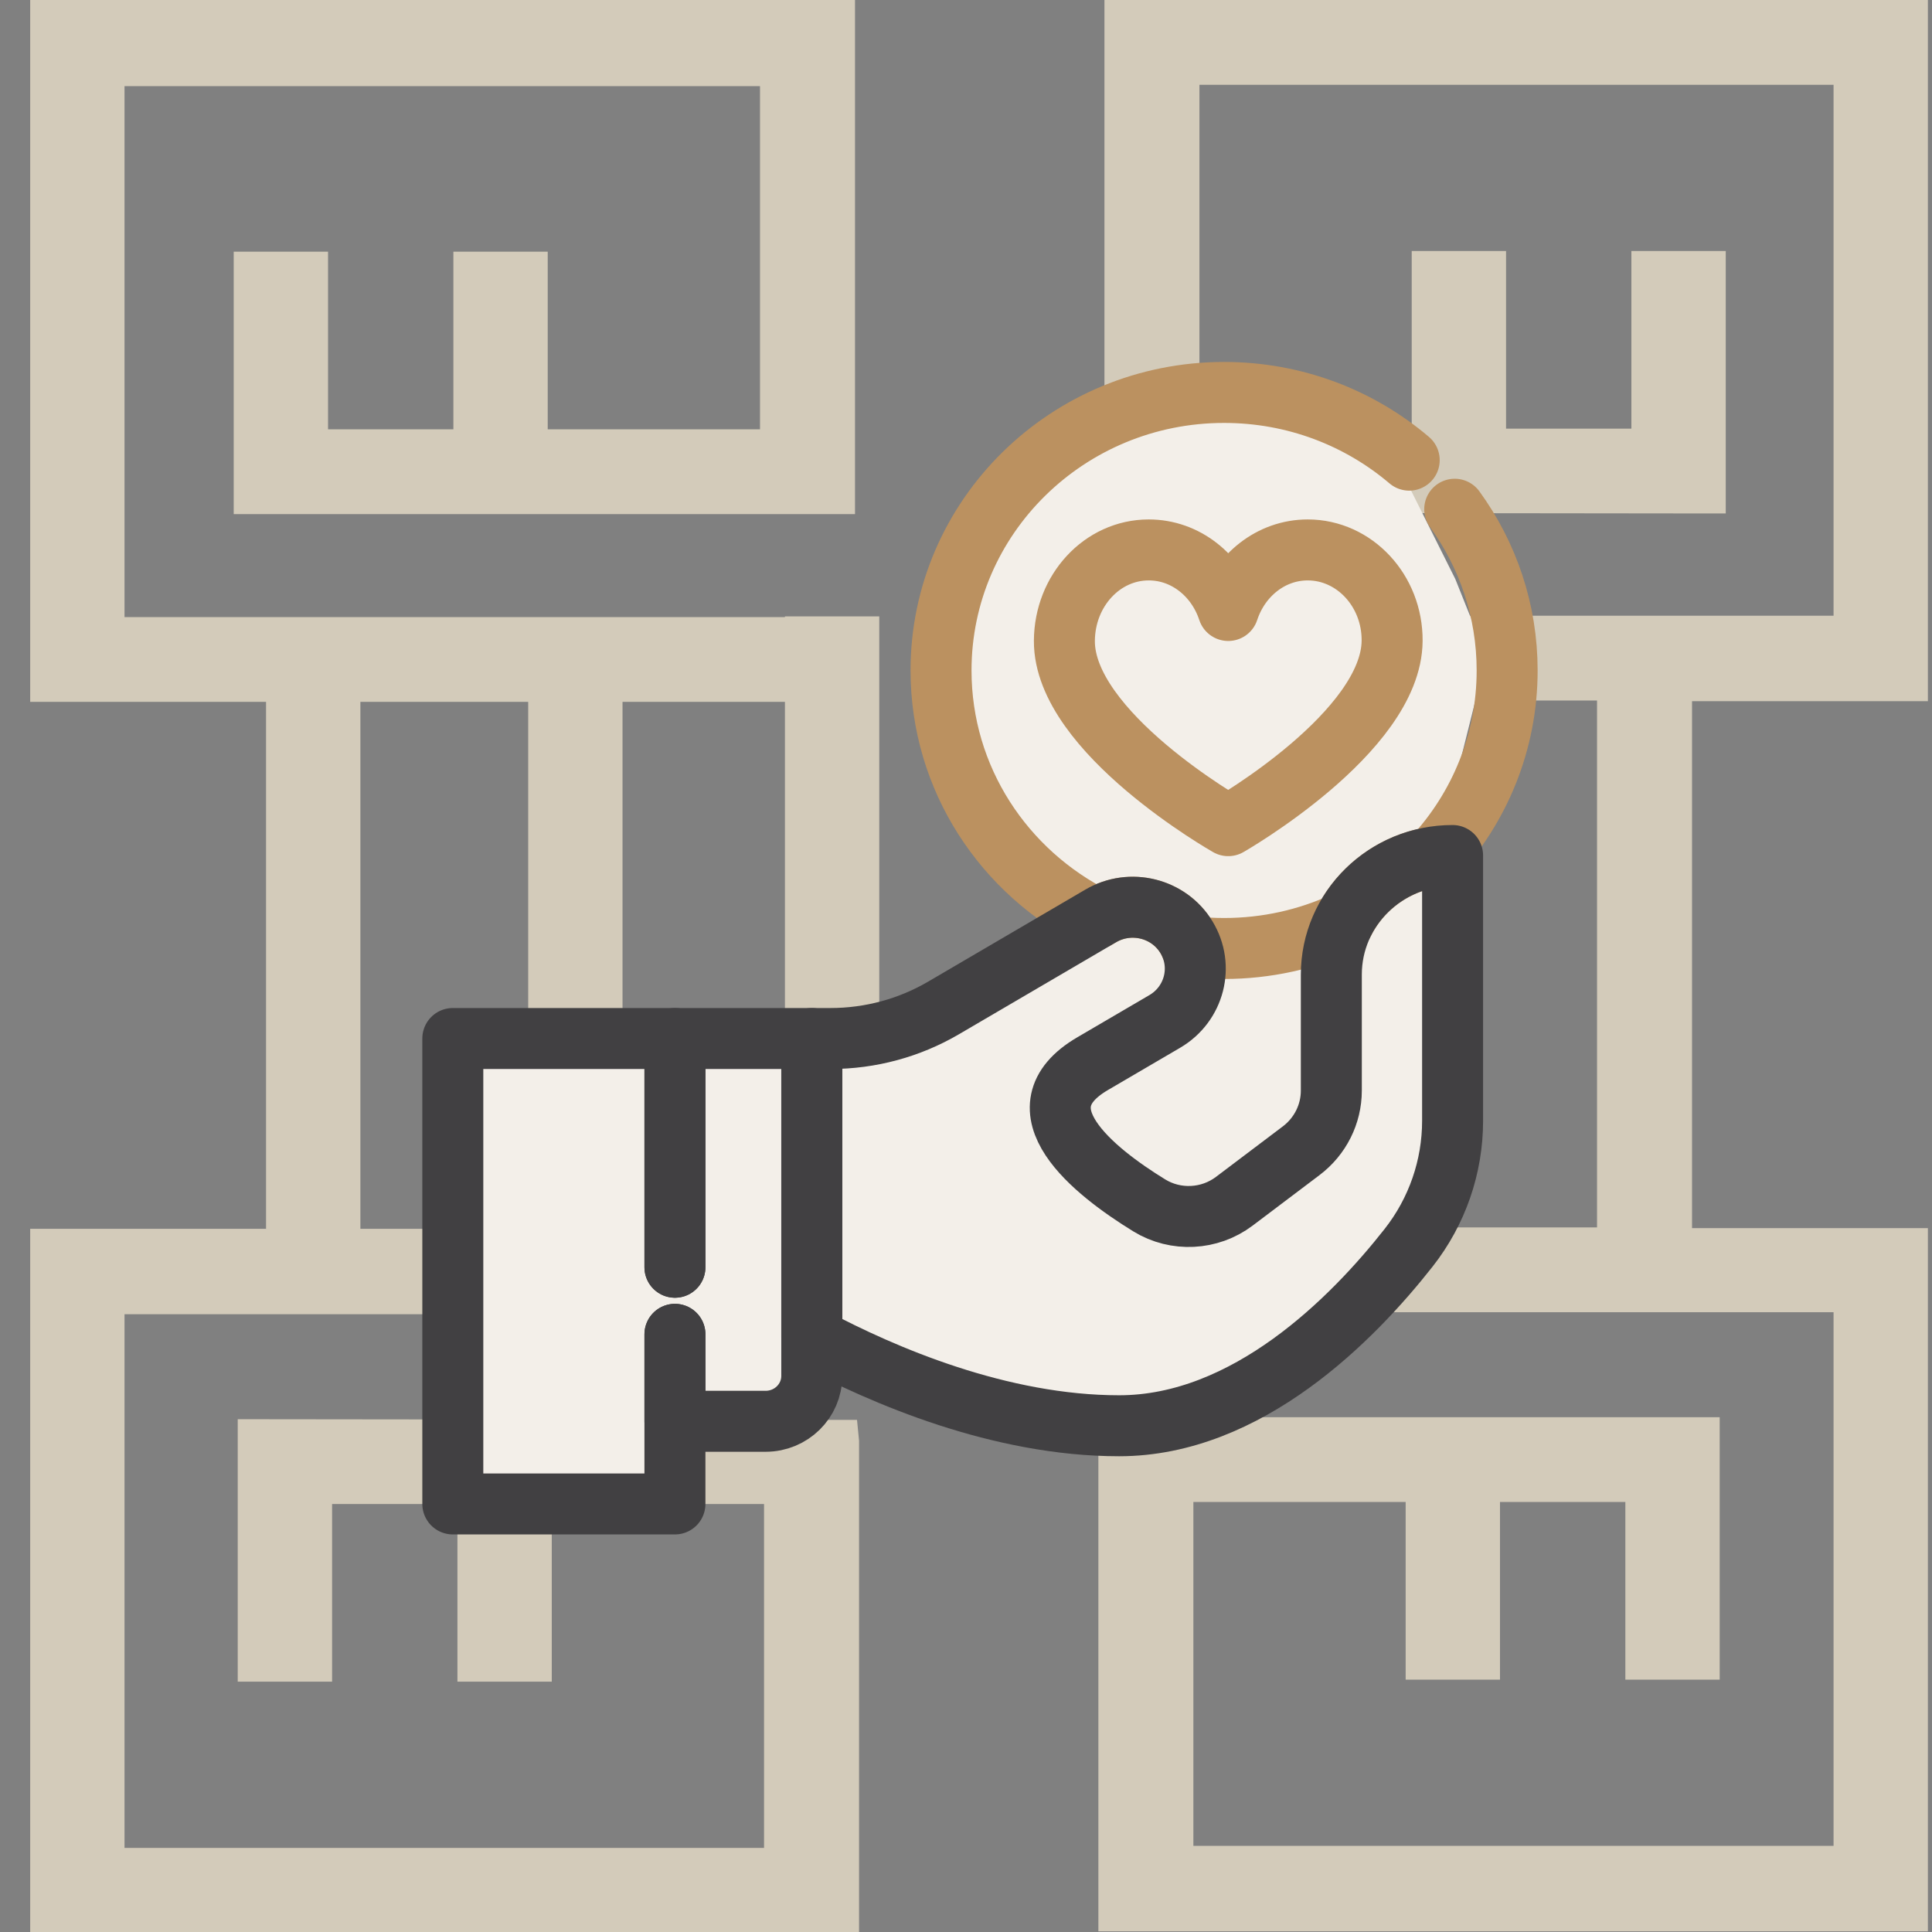 <?xml version="1.0" encoding="UTF-8"?>
<svg xmlns="http://www.w3.org/2000/svg" width="64" height="64" viewBox="0 0 64 64" fill="none">
  <rect x="0" y="0" width="64" height="64" fill="#808080" stroke="none"/>
  <g id="Superannuation gifting" clip-path="url(#clip0_398_6547)">
    <path id="Vector" d="M20.622 40.705V23.25H26.002V40.705H20.622ZM11.938 40.705V23.25H17.497V40.705H11.938ZM26.002 20.442H4.125V2.853H25.176V14.222H18.144V8.337H15.019V14.222H10.867V8.337H7.742V17.031H28.323V0H1V23.25H8.813V40.705H1V64H28.457V47.727L28.39 47.036L8.567 47.014H7.875V55.707H11.001V49.822H15.153V55.707H18.278V49.822H25.31V61.214H4.125V43.536H29.127V20.419H26.002V20.442Z" fill="#D3CBBA"></path>
    <path id="Vector_2" d="M44.22 23.206V40.66H38.84V23.206H44.22ZM52.904 23.206V40.66H47.346V23.206H52.904ZM63.864 23.206V0H36.586V16.295L36.653 16.986L56.476 17.009H57.168V8.315H54.042V14.2H49.89V8.315H46.765V14.2H39.733V2.809H60.739V20.397H35.737V43.469H60.739V61.147H39.532V49.755H46.564V55.641H49.689V49.755H53.842V55.641H56.967V46.947H36.385V63.978H63.864V40.683H56.051V23.228H63.864V23.206Z" fill="#D3CBBA"></path>
    <g id="Group 10">
      <path id="Vector 19" d="M15.253 50.075V35.142L15.768 34.627H18.857H27.611L30.186 33.597L34.82 31.022L34.305 29.992L31.216 26.388L30.186 21.754L31.216 18.664L32.245 16.09L36.365 13.515L40.999 13L46.148 15.06L48.208 19.179L49.238 21.754L48.208 25.873L47.178 27.933V31.022V38.231L46.148 41.321L42.544 44.925L38.425 46.985L32.76 46.47L27.096 44.925L25.551 46.985H21.947V50.075H15.253Z" fill="#F3EFE9"></path>
      <g id="Group 11">
        <g id="Group 9">
          <g id="coin 1">
            <g id="g3084">
              <g id="g3086">
                <g id="Clip path group">
                  <g id="g3088">
                    <g id="g3102">
                      <path id="path3104" d="M22.358 41.979V34.402H15V49.82H22.358V44.201" stroke="#414042" stroke-width="2.02" stroke-miterlimit="10" stroke-linecap="round" stroke-linejoin="round"></path>
                    </g>
                    <g id="g3106">
                      <path id="path3108" d="M22.358 44.201V47.082H25.362C26.206 47.082 26.891 46.41 26.891 45.58V34.402H22.358V41.979" stroke="#414042" stroke-width="2.02" stroke-miterlimit="10" stroke-linecap="round" stroke-linejoin="round"></path>
                    </g>
                    <g id="g3110">
                      <path id="path3112" d="M46.682 15.243C45.038 13.845 42.894 13 40.549 13C35.371 13 31.173 17.124 31.173 22.21C31.173 25.799 33.263 28.909 36.313 30.429L36.463 30.341C37.446 29.765 38.717 30.081 39.303 31.047C39.364 31.148 39.415 31.252 39.457 31.358C39.815 31.399 40.18 31.42 40.549 31.42C41.963 31.42 43.303 31.113 44.504 30.563C45.07 29.419 46.181 28.585 47.506 28.386C49.01 26.752 49.926 24.586 49.926 22.21C49.926 20.219 49.282 18.376 48.189 16.869" stroke="#BB9160" stroke-width="2.02" stroke-miterlimit="10" stroke-linecap="round" stroke-linejoin="round"></path>
                    </g>
                    <g id="g3114">
                      <path id="path3116" d="M48.119 28.34C45.9 28.34 44.102 30.106 44.102 32.285V36.128C44.102 36.908 43.733 37.644 43.103 38.12L40.889 39.792C40.071 40.41 38.947 40.468 38.072 39.931C36.22 38.793 33.639 36.732 36.193 35.236L38.585 33.836C39.567 33.26 39.889 32.011 39.303 31.046C38.717 30.081 37.446 29.765 36.463 30.341L31.257 33.389C30.125 34.052 28.832 34.402 27.514 34.402H26.891V44.307C29.269 45.573 33.131 47.23 37.072 47.23C41.316 47.23 44.804 43.698 46.662 41.334C47.609 40.13 48.119 38.65 48.119 37.128V28.34Z" stroke="#414042" stroke-width="2.02" stroke-miterlimit="10" stroke-linecap="round" stroke-linejoin="round"></path>
                    </g>
                  </g>
                </g>
              </g>
            </g>
          </g>
        </g>
        <g id="Group 9_2">
          <g id="g598">
            <path id="path600" d="M43.32 18.217C42.104 18.217 41.071 19.055 40.687 20.223C40.303 19.055 39.271 18.217 38.054 18.217C36.51 18.217 35.269 19.564 35.259 21.226C35.239 24.261 40.687 27.351 40.687 27.351C40.687 27.351 46.096 24.261 46.116 21.226C46.126 19.564 44.864 18.217 43.32 18.217Z" stroke="#BB9160" stroke-width="2.02" stroke-miterlimit="10" stroke-linecap="round" stroke-linejoin="round"></path>
          </g>
        </g>
      </g>
    </g>
  </g>
  <defs>
    <clipPath id="clip0_398_6547">
      <rect width="64" height="64" fill="white"></rect>
    </clipPath>
  </defs>
</svg>
